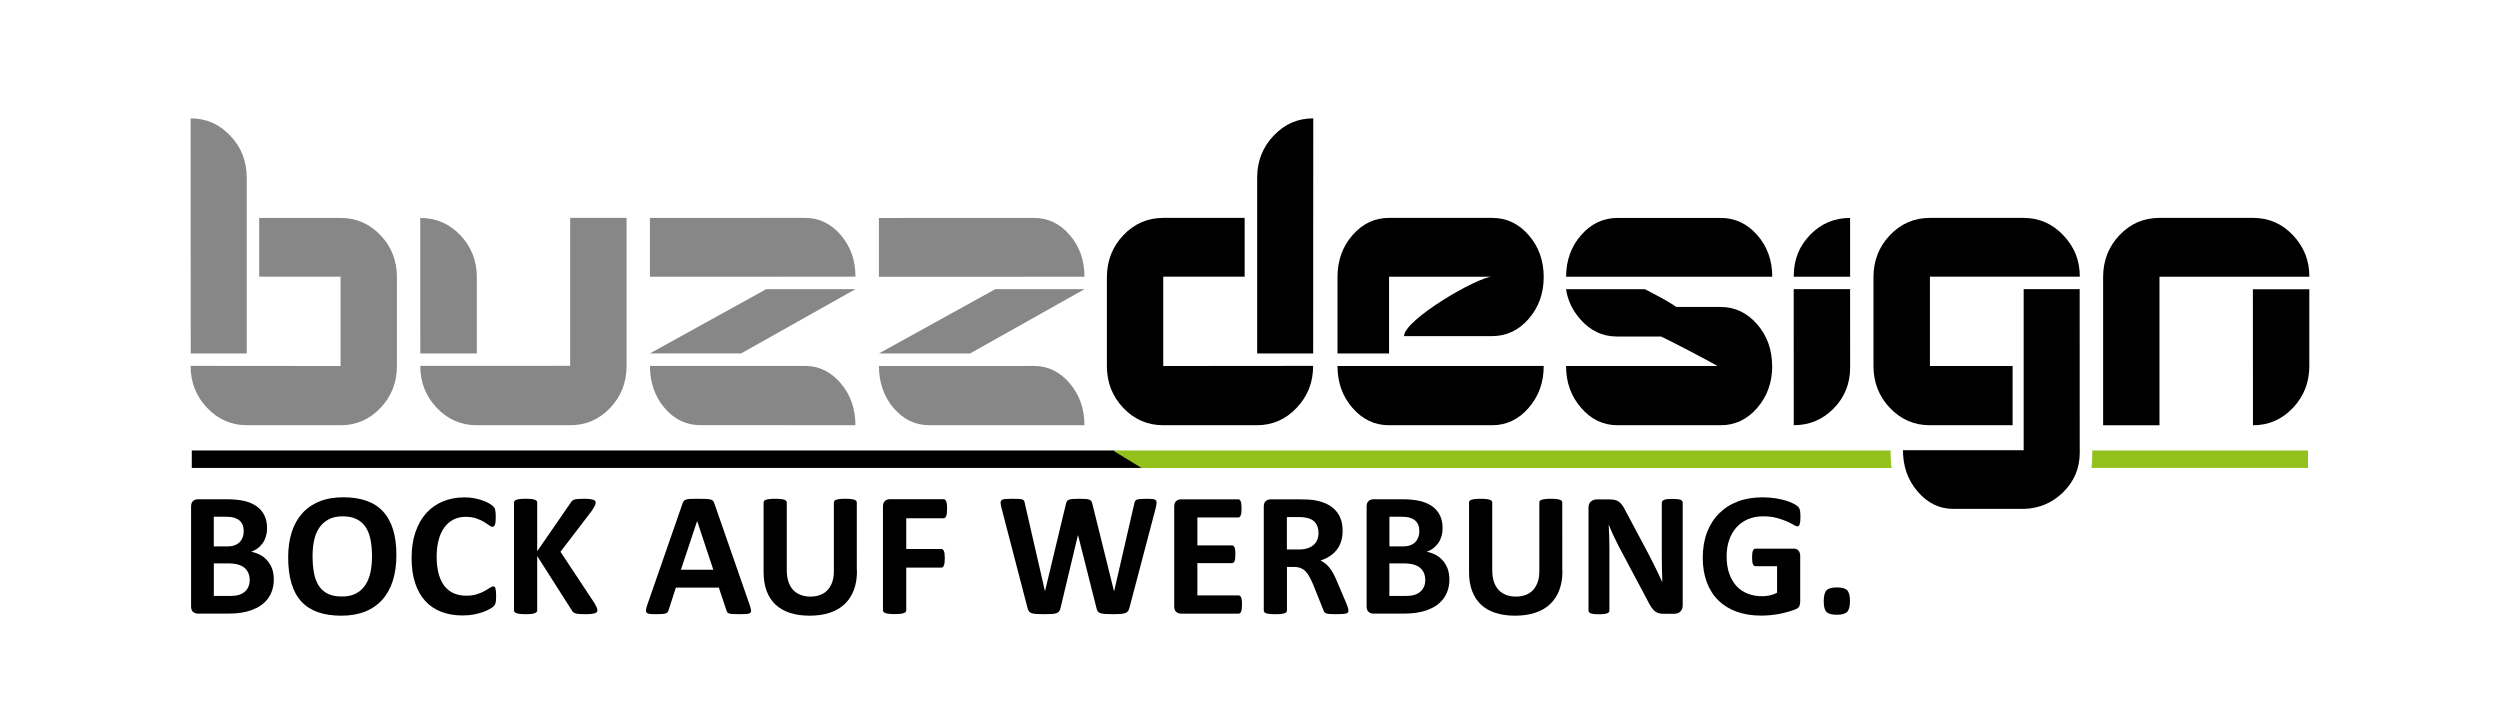 <svg xmlns="http://www.w3.org/2000/svg" xmlns:xlink="http://www.w3.org/1999/xlink" id="Ebene_1" x="0px" y="0px" viewBox="0 0 566.93 164.21" style="enable-background:new 0 0 566.93 164.21;" xml:space="preserve"><style type="text/css">	.st0{fill:#878787;}	.st1{fill:#95C11F;}</style><g>	<path d="M303.31,96.43"></path>	<path d="M303.31,96.43"></path>	<g>		<path d="M62.09,131.38c0,0.92-0.13,1.76-0.38,2.51c-0.25,0.75-0.6,1.41-1.05,1.98c-0.45,0.57-0.98,1.07-1.6,1.48    c-0.62,0.41-1.31,0.75-2.05,1.02c-0.75,0.27-1.55,0.46-2.39,0.59c-0.85,0.13-1.8,0.19-2.84,0.19h-6.89    c-0.44,0-0.81-0.13-1.11-0.39c-0.3-0.26-0.45-0.68-0.45-1.27v-22.61c0-0.59,0.15-1.01,0.45-1.27c0.3-0.26,0.67-0.39,1.11-0.39    h6.51c1.59,0,2.94,0.13,4.04,0.4c1.1,0.27,2.03,0.67,2.79,1.21c0.75,0.54,1.33,1.23,1.73,2.05c0.4,0.83,0.6,1.8,0.6,2.93    c0,0.63-0.08,1.22-0.24,1.77c-0.16,0.55-0.39,1.06-0.7,1.51c-0.31,0.45-0.68,0.86-1.13,1.2c-0.45,0.35-0.96,0.63-1.53,0.84    c0.74,0.13,1.41,0.37,2.04,0.7c0.62,0.33,1.16,0.77,1.62,1.29c0.46,0.53,0.82,1.15,1.09,1.85    C61.95,129.71,62.09,130.5,62.09,131.38z M55.27,120.46c0-0.52-0.08-0.99-0.24-1.4c-0.16-0.41-0.4-0.76-0.72-1.03    c-0.32-0.27-0.72-0.48-1.21-0.63c-0.49-0.15-1.14-0.22-1.95-0.22h-2.67v6.73h2.95c0.76,0,1.37-0.09,1.82-0.27    c0.45-0.18,0.83-0.43,1.13-0.74c0.3-0.31,0.52-0.68,0.67-1.1C55.2,121.37,55.27,120.93,55.27,120.46z M56.62,131.56    c0-0.6-0.1-1.14-0.3-1.61c-0.2-0.47-0.49-0.87-0.88-1.19c-0.39-0.32-0.88-0.57-1.48-0.74c-0.6-0.17-1.38-0.26-2.34-0.26h-3.13    v7.38h3.81c0.73,0,1.35-0.08,1.85-0.23c0.5-0.15,0.94-0.38,1.3-0.68c0.37-0.3,0.66-0.67,0.86-1.12    C56.51,132.65,56.62,132.14,56.62,131.56z"></path>		<path d="M89.89,125.89c0,2.15-0.27,4.08-0.8,5.77c-0.54,1.7-1.33,3.14-2.38,4.32c-1.06,1.18-2.36,2.09-3.92,2.71    c-1.56,0.62-3.36,0.93-5.4,0.93c-2.02,0-3.78-0.26-5.28-0.79c-1.5-0.53-2.76-1.33-3.76-2.41c-1-1.08-1.75-2.46-2.25-4.13    c-0.5-1.67-0.75-3.65-0.75-5.93c0-2.1,0.27-3.98,0.8-5.66c0.53-1.68,1.33-3.1,2.38-4.28c1.06-1.18,2.36-2.08,3.92-2.71    c1.56-0.63,3.36-0.94,5.42-0.94c1.96,0,3.7,0.26,5.2,0.78c1.5,0.52,2.76,1.32,3.77,2.41c1.01,1.08,1.77,2.45,2.29,4.1    C89.64,121.7,89.89,123.65,89.89,125.89z M84.36,126.17c0-1.36-0.11-2.6-0.32-3.72c-0.21-1.12-0.58-2.07-1.09-2.87    c-0.51-0.79-1.2-1.41-2.05-1.84c-0.85-0.43-1.92-0.65-3.21-0.65c-1.3,0-2.38,0.24-3.25,0.73c-0.87,0.49-1.57,1.14-2.1,1.95    c-0.54,0.82-0.91,1.77-1.13,2.86c-0.22,1.09-0.33,2.24-0.33,3.46c0,1.42,0.11,2.69,0.32,3.82c0.21,1.13,0.57,2.09,1.08,2.9    c0.51,0.8,1.19,1.41,2.04,1.83c0.86,0.42,1.93,0.63,3.23,0.63c1.3,0,2.38-0.24,3.25-0.72c0.87-0.48,1.57-1.13,2.1-1.96    c0.53-0.83,0.91-1.79,1.13-2.9C84.25,128.59,84.36,127.42,84.36,126.17z"></path>		<path d="M112.51,135.23c0,0.33-0.01,0.62-0.03,0.85c-0.02,0.23-0.05,0.43-0.09,0.6c-0.04,0.17-0.09,0.31-0.16,0.43    c-0.07,0.12-0.17,0.26-0.32,0.41c-0.15,0.15-0.43,0.35-0.85,0.59c-0.42,0.24-0.94,0.47-1.54,0.69c-0.61,0.22-1.3,0.4-2.08,0.55    c-0.78,0.15-1.63,0.22-2.54,0.22c-1.78,0-3.38-0.27-4.81-0.82c-1.43-0.55-2.65-1.37-3.65-2.46c-1-1.09-1.77-2.45-2.3-4.08    c-0.54-1.63-0.8-3.53-0.8-5.69c0-2.2,0.29-4.16,0.88-5.87c0.59-1.71,1.41-3.15,2.46-4.31c1.06-1.16,2.32-2.04,3.8-2.65    c1.48-0.6,3.1-0.9,4.88-0.9c0.72,0,1.42,0.06,2.08,0.18c0.67,0.12,1.29,0.28,1.85,0.47c0.57,0.19,1.08,0.42,1.53,0.67    s0.77,0.47,0.95,0.65c0.18,0.18,0.3,0.33,0.37,0.45c0.07,0.12,0.12,0.27,0.16,0.46c0.04,0.19,0.07,0.41,0.09,0.66    c0.02,0.25,0.03,0.57,0.03,0.94c0,0.4-0.01,0.74-0.04,1.02c-0.03,0.28-0.07,0.51-0.14,0.68c-0.07,0.17-0.15,0.3-0.24,0.38    c-0.09,0.08-0.2,0.12-0.32,0.12c-0.2,0-0.45-0.12-0.76-0.35c-0.31-0.23-0.71-0.49-1.19-0.78c-0.49-0.29-1.07-0.55-1.74-0.78    c-0.67-0.23-1.48-0.35-2.42-0.35c-1.03,0-1.95,0.21-2.76,0.63c-0.81,0.42-1.5,1.02-2.06,1.8c-0.57,0.78-1,1.73-1.29,2.84    c-0.29,1.11-0.44,2.36-0.44,3.75c0,1.52,0.16,2.84,0.47,3.96c0.31,1.12,0.76,2.03,1.34,2.76c0.58,0.72,1.28,1.26,2.1,1.61    c0.82,0.35,1.75,0.53,2.78,0.53c0.94,0,1.74-0.11,2.43-0.33c0.68-0.22,1.27-0.46,1.75-0.73c0.49-0.27,0.89-0.51,1.2-0.72    c0.31-0.21,0.56-0.32,0.73-0.32c0.13,0,0.24,0.03,0.32,0.08c0.08,0.05,0.15,0.16,0.2,0.32c0.05,0.16,0.09,0.38,0.12,0.67    C112.49,134.37,112.51,134.75,112.51,135.23z"></path>		<path d="M135.48,138.38c0,0.15-0.04,0.28-0.11,0.39c-0.07,0.11-0.21,0.21-0.42,0.28c-0.21,0.07-0.49,0.13-0.85,0.17    c-0.36,0.04-0.81,0.06-1.36,0.06c-0.87,0-1.49-0.03-1.87-0.1c-0.38-0.07-0.65-0.17-0.82-0.3c-0.17-0.13-0.3-0.29-0.39-0.48    l-7.84-12.31v12.31c0,0.15-0.04,0.27-0.12,0.38c-0.08,0.11-0.22,0.2-0.42,0.27c-0.2,0.07-0.47,0.13-0.8,0.17    c-0.33,0.04-0.76,0.06-1.28,0.06c-0.51,0-0.93-0.02-1.27-0.06c-0.34-0.04-0.61-0.1-0.81-0.17c-0.2-0.07-0.34-0.16-0.43-0.27    c-0.09-0.11-0.13-0.23-0.13-0.38v-24.43c0-0.15,0.04-0.27,0.13-0.38c0.09-0.11,0.23-0.19,0.43-0.26c0.2-0.07,0.47-0.12,0.81-0.16    c0.34-0.04,0.76-0.06,1.27-0.06c0.52,0,0.95,0.02,1.28,0.06c0.33,0.04,0.6,0.09,0.8,0.16c0.2,0.07,0.34,0.15,0.42,0.26    c0.08,0.11,0.12,0.23,0.12,0.38v11.04l7.6-11.02c0.09-0.17,0.21-0.32,0.34-0.43c0.13-0.11,0.31-0.2,0.52-0.27    c0.21-0.07,0.49-0.11,0.82-0.14c0.33-0.03,0.76-0.04,1.28-0.04c0.53,0,0.98,0.02,1.32,0.06c0.35,0.04,0.62,0.1,0.83,0.17    c0.21,0.07,0.35,0.16,0.43,0.27c0.08,0.11,0.12,0.23,0.12,0.36c0,0.23-0.06,0.46-0.18,0.7c-0.12,0.24-0.35,0.62-0.68,1.14    l-7.12,9.32l7.76,11.72c0.29,0.55,0.47,0.91,0.53,1.09C135.45,138.13,135.48,138.27,135.48,138.38z"></path>		<path d="M170.01,137.2c0.16,0.48,0.26,0.86,0.3,1.14c0.04,0.28-0.01,0.49-0.16,0.63c-0.15,0.14-0.41,0.23-0.78,0.26    c-0.37,0.03-0.89,0.05-1.54,0.05c-0.68,0-1.21-0.01-1.59-0.03c-0.38-0.02-0.67-0.06-0.87-0.12c-0.2-0.06-0.34-0.14-0.42-0.25    c-0.08-0.11-0.15-0.25-0.2-0.42l-1.74-5.21h-9.74l-1.64,5.07c-0.05,0.19-0.12,0.34-0.21,0.47c-0.09,0.13-0.23,0.23-0.42,0.3    c-0.19,0.07-0.47,0.12-0.82,0.15c-0.35,0.03-0.82,0.04-1.39,0.04c-0.62,0-1.1-0.02-1.44-0.06c-0.35-0.04-0.59-0.14-0.72-0.29    c-0.13-0.15-0.18-0.37-0.14-0.65c0.04-0.28,0.14-0.65,0.3-1.12l8-23.01c0.08-0.23,0.17-0.41,0.28-0.55    c0.11-0.14,0.28-0.25,0.51-0.32c0.23-0.07,0.56-0.12,0.97-0.14c0.42-0.02,0.96-0.03,1.64-0.03c0.79,0,1.42,0.01,1.88,0.03    c0.47,0.02,0.83,0.07,1.09,0.14c0.26,0.07,0.45,0.18,0.56,0.33c0.11,0.15,0.21,0.35,0.29,0.6L170.01,137.2z M158.1,118.18h-0.02    l-3.67,11.02h7.35L158.1,118.18z"></path>		<path d="M194.34,129.5c0,1.59-0.23,3.01-0.7,4.27c-0.47,1.26-1.16,2.32-2.06,3.19c-0.91,0.87-2.03,1.53-3.37,1.98    c-1.34,0.45-2.87,0.68-4.61,0.68c-1.63,0-3.09-0.2-4.39-0.61c-1.3-0.41-2.39-1.03-3.29-1.85c-0.9-0.83-1.58-1.86-2.05-3.1    c-0.47-1.24-0.71-2.68-0.71-4.34v-15.77c0-0.13,0.04-0.25,0.12-0.36c0.08-0.11,0.22-0.19,0.43-0.26c0.21-0.07,0.48-0.12,0.81-0.16    s0.76-0.06,1.28-0.06c0.51,0,0.93,0.02,1.26,0.06s0.6,0.09,0.8,0.16c0.2,0.07,0.34,0.15,0.43,0.26c0.09,0.11,0.13,0.23,0.13,0.36    v15.31c0,1.03,0.13,1.92,0.38,2.67c0.25,0.76,0.62,1.38,1.09,1.88c0.47,0.49,1.04,0.86,1.7,1.11c0.66,0.25,1.4,0.37,2.21,0.37    c0.83,0,1.57-0.13,2.22-0.38c0.65-0.25,1.21-0.62,1.66-1.11c0.45-0.49,0.8-1.09,1.05-1.8c0.25-0.71,0.37-1.53,0.37-2.44v-15.61    c0-0.13,0.04-0.25,0.12-0.36c0.08-0.11,0.22-0.19,0.42-0.26c0.2-0.07,0.47-0.12,0.81-0.16c0.34-0.04,0.76-0.06,1.27-0.06    c0.51,0,0.92,0.02,1.25,0.06c0.33,0.04,0.59,0.09,0.79,0.16c0.2,0.07,0.34,0.15,0.42,0.26c0.08,0.11,0.12,0.23,0.12,0.36V129.5z"></path>		<path d="M214.77,115.39c0,0.4-0.02,0.74-0.05,1.01c-0.03,0.27-0.09,0.49-0.16,0.65c-0.07,0.16-0.16,0.28-0.25,0.36    c-0.09,0.08-0.2,0.12-0.32,0.12h-8.48v6.97h7.96c0.12,0,0.23,0.03,0.32,0.1c0.09,0.07,0.18,0.18,0.25,0.34    c0.07,0.16,0.13,0.37,0.16,0.64c0.03,0.27,0.05,0.6,0.05,1c0,0.4-0.02,0.74-0.05,1c-0.03,0.27-0.09,0.49-0.16,0.66    c-0.07,0.17-0.16,0.3-0.25,0.37c-0.09,0.07-0.2,0.11-0.32,0.11h-7.96v9.66c0,0.15-0.04,0.27-0.12,0.38    c-0.08,0.11-0.22,0.2-0.43,0.27c-0.21,0.07-0.48,0.13-0.81,0.17c-0.33,0.04-0.76,0.06-1.28,0.06c-0.51,0-0.93-0.02-1.27-0.06    c-0.34-0.04-0.61-0.1-0.81-0.17c-0.2-0.07-0.34-0.16-0.43-0.27c-0.09-0.11-0.13-0.23-0.13-0.38v-23.51c0-0.59,0.15-1.01,0.45-1.27    c0.3-0.26,0.67-0.39,1.11-0.39h12.2c0.12,0,0.23,0.04,0.32,0.11c0.09,0.07,0.18,0.19,0.25,0.36c0.07,0.17,0.13,0.39,0.16,0.67    C214.76,114.65,214.77,114.99,214.77,115.39z"></path>		<path d="M256.13,137.82c-0.08,0.32-0.19,0.58-0.33,0.77c-0.14,0.19-0.35,0.34-0.63,0.44c-0.28,0.1-0.64,0.17-1.08,0.2    c-0.44,0.03-1,0.05-1.68,0.05c-0.76,0-1.37-0.02-1.83-0.05c-0.46-0.03-0.83-0.1-1.09-0.2c-0.27-0.1-0.46-0.25-0.58-0.44    c-0.12-0.19-0.21-0.45-0.28-0.77l-4.15-16.44h-0.04l-3.93,16.44c-0.07,0.31-0.16,0.56-0.28,0.75c-0.12,0.19-0.31,0.34-0.57,0.45    c-0.26,0.11-0.61,0.18-1.06,0.21c-0.45,0.03-1.04,0.05-1.78,0.05c-0.77,0-1.39-0.02-1.85-0.05c-0.46-0.03-0.83-0.1-1.09-0.2    c-0.27-0.1-0.46-0.25-0.58-0.44c-0.12-0.19-0.22-0.45-0.3-0.77l-5.89-22.63c-0.12-0.48-0.19-0.86-0.2-1.13    c-0.01-0.27,0.06-0.48,0.23-0.63c0.17-0.15,0.44-0.24,0.82-0.27c0.38-0.03,0.91-0.05,1.59-0.05c0.63,0,1.12,0.01,1.49,0.03    c0.37,0.02,0.64,0.07,0.83,0.14c0.19,0.07,0.31,0.18,0.38,0.32c0.07,0.14,0.12,0.34,0.16,0.59l4.55,19.86h0.02l4.73-19.72    c0.05-0.25,0.12-0.46,0.21-0.62c0.09-0.16,0.23-0.28,0.44-0.37c0.21-0.09,0.49-0.15,0.85-0.18c0.36-0.03,0.84-0.05,1.44-0.05    c0.64,0,1.15,0.01,1.53,0.04c0.38,0.03,0.67,0.08,0.88,0.17c0.21,0.09,0.36,0.21,0.45,0.37c0.09,0.16,0.17,0.37,0.22,0.64    l4.89,19.72h0.04l4.55-19.8c0.04-0.21,0.09-0.4,0.16-0.55c0.07-0.15,0.19-0.27,0.38-0.36c0.19-0.09,0.45-0.15,0.8-0.18    c0.35-0.03,0.84-0.05,1.46-0.05c0.59,0,1.05,0.02,1.37,0.05c0.33,0.03,0.56,0.12,0.71,0.27c0.15,0.15,0.21,0.37,0.19,0.65    c-0.02,0.29-0.09,0.68-0.21,1.17L256.13,137.82z"></path>		<path d="M281.65,137.1c0,0.39-0.02,0.71-0.05,0.97c-0.03,0.26-0.08,0.47-0.15,0.63c-0.07,0.16-0.15,0.28-0.25,0.35    c-0.1,0.07-0.21,0.11-0.33,0.11h-13.03c-0.44,0-0.81-0.13-1.11-0.39c-0.3-0.26-0.45-0.68-0.45-1.27v-22.61    c0-0.59,0.15-1.01,0.45-1.27c0.3-0.26,0.67-0.39,1.11-0.39h12.95c0.12,0,0.23,0.03,0.32,0.1c0.09,0.07,0.17,0.18,0.24,0.35    c0.07,0.17,0.12,0.38,0.15,0.64c0.03,0.26,0.05,0.59,0.05,0.99c0,0.37-0.02,0.69-0.05,0.95c-0.03,0.26-0.08,0.47-0.15,0.63    c-0.07,0.16-0.15,0.28-0.24,0.35c-0.09,0.07-0.2,0.11-0.32,0.11h-9.26v6.33h7.84c0.12,0,0.23,0.04,0.33,0.11    c0.1,0.07,0.18,0.19,0.25,0.34c0.07,0.15,0.12,0.36,0.15,0.62c0.03,0.26,0.05,0.58,0.05,0.95c0,0.39-0.02,0.71-0.05,0.96    c-0.03,0.25-0.08,0.46-0.15,0.61c-0.07,0.15-0.15,0.26-0.25,0.33c-0.1,0.07-0.21,0.1-0.33,0.1h-7.84v7.32h9.34    c0.12,0,0.23,0.04,0.33,0.11c0.1,0.07,0.18,0.19,0.25,0.35c0.07,0.16,0.12,0.37,0.15,0.63    C281.64,136.39,281.65,136.71,281.65,137.1z"></path>		<path d="M305.79,138.48c0,0.15-0.03,0.27-0.08,0.37c-0.05,0.1-0.18,0.18-0.38,0.25c-0.2,0.07-0.5,0.11-0.88,0.14    c-0.39,0.03-0.92,0.04-1.58,0.04c-0.56,0-1.01-0.01-1.34-0.04c-0.34-0.03-0.6-0.08-0.79-0.15c-0.19-0.07-0.33-0.17-0.41-0.28    c-0.08-0.11-0.15-0.25-0.2-0.41l-2.32-5.79c-0.28-0.65-0.55-1.24-0.82-1.74c-0.27-0.51-0.56-0.93-0.89-1.27    c-0.33-0.34-0.71-0.6-1.13-0.77c-0.43-0.17-0.92-0.26-1.48-0.26h-1.64v9.88c0,0.13-0.04,0.25-0.13,0.36    c-0.09,0.11-0.23,0.19-0.43,0.26c-0.2,0.07-0.47,0.12-0.8,0.16c-0.33,0.04-0.76,0.06-1.28,0.06c-0.51,0-0.93-0.02-1.27-0.06    c-0.34-0.04-0.61-0.09-0.81-0.16c-0.2-0.07-0.34-0.15-0.42-0.26c-0.08-0.11-0.12-0.23-0.12-0.36v-23.55    c0-0.59,0.15-1.01,0.45-1.27c0.3-0.26,0.67-0.39,1.11-0.39h6.71c0.68,0,1.24,0.01,1.68,0.04c0.44,0.03,0.84,0.06,1.2,0.1    c1.04,0.15,1.98,0.4,2.82,0.76c0.83,0.36,1.54,0.83,2.12,1.41c0.58,0.58,1.03,1.27,1.33,2.06c0.31,0.8,0.46,1.71,0.46,2.74    c0,0.87-0.11,1.66-0.33,2.38c-0.22,0.71-0.54,1.35-0.97,1.91c-0.43,0.56-0.96,1.05-1.58,1.46c-0.63,0.42-1.34,0.75-2.14,1    c0.39,0.19,0.75,0.41,1.09,0.68c0.34,0.27,0.66,0.59,0.96,0.97c0.3,0.38,0.58,0.82,0.85,1.3c0.27,0.49,0.53,1.04,0.78,1.65    l2.18,5.11c0.2,0.51,0.33,0.88,0.4,1.11C305.76,138.16,305.79,138.35,305.79,138.48z M299,120.88c0-0.86-0.19-1.58-0.58-2.17    c-0.39-0.59-1.02-1-1.9-1.24c-0.27-0.07-0.57-0.12-0.91-0.16c-0.34-0.04-0.81-0.06-1.41-0.06h-2.37v7.36h2.69    c0.75,0,1.4-0.09,1.96-0.27c0.56-0.18,1.03-0.43,1.4-0.76c0.37-0.33,0.65-0.72,0.84-1.17C298.9,121.95,299,121.44,299,120.88z"></path>		<path d="M328.68,131.38c0,0.92-0.13,1.76-0.38,2.51c-0.25,0.75-0.6,1.41-1.05,1.98c-0.45,0.57-0.98,1.07-1.6,1.48    c-0.62,0.41-1.31,0.75-2.05,1.02c-0.75,0.27-1.55,0.46-2.4,0.59c-0.85,0.13-1.79,0.19-2.83,0.19h-6.9c-0.44,0-0.81-0.13-1.11-0.39    c-0.3-0.26-0.45-0.68-0.45-1.27v-22.61c0-0.59,0.15-1.01,0.45-1.27c0.3-0.26,0.67-0.39,1.11-0.39h6.51c1.59,0,2.94,0.13,4.04,0.4    c1.1,0.27,2.03,0.67,2.79,1.21c0.75,0.54,1.33,1.23,1.73,2.05c0.4,0.83,0.6,1.8,0.6,2.93c0,0.63-0.08,1.22-0.24,1.77    c-0.16,0.55-0.39,1.06-0.7,1.51c-0.31,0.45-0.69,0.86-1.13,1.2c-0.45,0.35-0.96,0.63-1.53,0.84c0.73,0.13,1.41,0.37,2.03,0.7    c0.62,0.33,1.16,0.77,1.62,1.29c0.46,0.53,0.82,1.15,1.09,1.85C328.55,129.71,328.68,130.5,328.68,131.38z M321.87,120.46    c0-0.52-0.08-0.99-0.24-1.4c-0.16-0.41-0.4-0.76-0.72-1.03c-0.32-0.27-0.73-0.48-1.21-0.63c-0.49-0.15-1.14-0.22-1.95-0.22h-2.67    v6.73h2.95c0.76,0,1.37-0.09,1.82-0.27c0.45-0.18,0.83-0.43,1.13-0.74c0.3-0.31,0.52-0.68,0.67-1.1    C321.8,121.37,321.87,120.93,321.87,120.46z M323.21,131.56c0-0.6-0.1-1.14-0.3-1.61c-0.2-0.47-0.5-0.87-0.88-1.19    c-0.39-0.32-0.88-0.57-1.48-0.74c-0.6-0.17-1.38-0.26-2.35-0.26h-3.13v7.38h3.81c0.73,0,1.35-0.08,1.85-0.23    c0.5-0.15,0.94-0.38,1.3-0.68c0.37-0.3,0.65-0.67,0.86-1.12C323.11,132.65,323.21,132.14,323.21,131.56z"></path>		<path d="M354.32,129.5c0,1.59-0.23,3.01-0.7,4.27c-0.47,1.26-1.16,2.32-2.06,3.19c-0.91,0.87-2.03,1.53-3.37,1.98    c-1.34,0.45-2.87,0.68-4.61,0.68c-1.63,0-3.09-0.2-4.39-0.61c-1.3-0.41-2.39-1.03-3.29-1.85c-0.89-0.83-1.58-1.86-2.05-3.1    c-0.48-1.24-0.71-2.68-0.71-4.34v-15.77c0-0.13,0.04-0.25,0.12-0.36c0.08-0.11,0.22-0.19,0.43-0.26c0.21-0.07,0.48-0.12,0.81-0.16    c0.33-0.04,0.76-0.06,1.28-0.06c0.51,0,0.93,0.02,1.26,0.06c0.33,0.04,0.6,0.09,0.8,0.16c0.2,0.07,0.35,0.15,0.43,0.26    c0.09,0.11,0.13,0.23,0.13,0.36v15.31c0,1.03,0.13,1.92,0.38,2.67c0.25,0.76,0.62,1.38,1.09,1.88c0.48,0.49,1.04,0.86,1.7,1.11    c0.66,0.25,1.4,0.37,2.21,0.37c0.83,0,1.57-0.13,2.22-0.38c0.65-0.25,1.21-0.62,1.66-1.11c0.45-0.49,0.8-1.09,1.05-1.8    c0.25-0.71,0.37-1.53,0.37-2.44v-15.61c0-0.13,0.04-0.25,0.12-0.36c0.08-0.11,0.22-0.19,0.42-0.26c0.2-0.07,0.47-0.12,0.81-0.16    c0.34-0.04,0.76-0.06,1.27-0.06c0.51,0,0.92,0.02,1.25,0.06c0.33,0.04,0.59,0.09,0.79,0.16c0.2,0.07,0.34,0.15,0.42,0.26    c0.08,0.11,0.12,0.23,0.12,0.36V129.5z"></path>		<path d="M381.59,137.32c0,0.31-0.06,0.58-0.16,0.82c-0.11,0.24-0.25,0.44-0.43,0.6c-0.18,0.16-0.4,0.28-0.64,0.35    c-0.25,0.07-0.5,0.11-0.75,0.11h-2.25c-0.47,0-0.87-0.05-1.21-0.14c-0.34-0.09-0.65-0.26-0.94-0.51c-0.29-0.25-0.57-0.58-0.83-1    c-0.27-0.42-0.57-0.96-0.9-1.63l-6.45-12.13c-0.37-0.72-0.75-1.5-1.14-2.33c-0.39-0.83-0.74-1.65-1.04-2.43h-0.04    c0.05,0.96,0.09,1.92,0.12,2.88c0.03,0.96,0.04,1.94,0.04,2.96v13.57c0,0.13-0.04,0.25-0.11,0.36c-0.07,0.11-0.2,0.2-0.38,0.27    c-0.18,0.07-0.42,0.13-0.73,0.17c-0.31,0.04-0.7,0.06-1.18,0.06c-0.47,0-0.85-0.02-1.16-0.06c-0.31-0.04-0.55-0.1-0.72-0.17    c-0.17-0.07-0.29-0.16-0.36-0.27c-0.07-0.11-0.1-0.23-0.1-0.36v-23.31c0-0.63,0.18-1.1,0.55-1.41c0.37-0.31,0.82-0.47,1.35-0.47    h2.83c0.51,0,0.94,0.04,1.28,0.13c0.35,0.09,0.66,0.23,0.93,0.43c0.27,0.2,0.53,0.48,0.77,0.83c0.24,0.35,0.49,0.79,0.74,1.31    l5.05,9.48c0.29,0.58,0.58,1.14,0.87,1.69c0.29,0.55,0.56,1.11,0.83,1.66c0.27,0.55,0.53,1.1,0.78,1.63    c0.25,0.54,0.5,1.07,0.74,1.6h0.02c-0.04-0.94-0.07-1.91-0.09-2.93c-0.02-1.01-0.03-1.98-0.03-2.91v-12.17    c0-0.13,0.04-0.25,0.12-0.36c0.08-0.11,0.21-0.2,0.4-0.28c0.19-0.08,0.43-0.14,0.74-0.17c0.31-0.03,0.7-0.05,1.18-0.05    c0.45,0,0.83,0.02,1.14,0.05c0.31,0.03,0.54,0.09,0.71,0.17c0.17,0.08,0.28,0.17,0.35,0.28c0.07,0.11,0.1,0.23,0.1,0.36V137.32z"></path>		<path d="M408.29,117.25c0,0.39-0.02,0.72-0.05,1c-0.03,0.28-0.08,0.5-0.14,0.67c-0.06,0.17-0.13,0.29-0.22,0.35    c-0.09,0.07-0.19,0.1-0.31,0.1c-0.17,0-0.45-0.12-0.84-0.36c-0.39-0.24-0.9-0.5-1.54-0.78c-0.64-0.28-1.41-0.54-2.29-0.78    c-0.89-0.24-1.92-0.36-3.1-0.36c-1.26,0-2.39,0.22-3.41,0.65c-1.01,0.43-1.88,1.05-2.6,1.84c-0.72,0.8-1.28,1.75-1.66,2.87    c-0.39,1.11-0.58,2.35-0.58,3.7c0,1.48,0.2,2.79,0.59,3.92c0.4,1.13,0.95,2.07,1.65,2.84c0.71,0.76,1.56,1.34,2.56,1.72    c1,0.39,2.09,0.58,3.3,0.58c0.59,0,1.17-0.07,1.74-0.2c0.58-0.13,1.11-0.33,1.6-0.6v-6.01h-4.91c-0.24,0-0.43-0.15-0.56-0.45    c-0.13-0.3-0.2-0.81-0.2-1.53c0-0.37,0.02-0.69,0.05-0.94c0.03-0.25,0.08-0.46,0.15-0.61c0.07-0.15,0.15-0.27,0.24-0.34    c0.09-0.07,0.2-0.11,0.32-0.11h8.76c0.21,0,0.4,0.04,0.57,0.11c0.17,0.07,0.31,0.18,0.44,0.33c0.13,0.15,0.22,0.32,0.29,0.53    c0.07,0.21,0.1,0.44,0.1,0.71v10.32c0,0.4-0.07,0.75-0.21,1.05c-0.14,0.3-0.43,0.54-0.86,0.71c-0.43,0.17-0.97,0.35-1.61,0.54    c-0.64,0.19-1.31,0.35-1.99,0.48c-0.69,0.13-1.38,0.23-2.08,0.3c-0.7,0.07-1.41,0.1-2.12,0.1c-2.07,0-3.92-0.3-5.56-0.89    c-1.64-0.6-3.02-1.46-4.16-2.59c-1.14-1.13-2-2.5-2.61-4.13c-0.6-1.62-0.9-3.46-0.9-5.52c0-2.12,0.32-4.03,0.96-5.72    c0.64-1.69,1.55-3.13,2.73-4.31c1.18-1.18,2.59-2.09,4.26-2.72c1.66-0.63,3.52-0.94,5.56-0.94c1.12,0,2.14,0.08,3.07,0.23    c0.92,0.15,1.73,0.34,2.42,0.56c0.69,0.22,1.26,0.46,1.71,0.71c0.45,0.25,0.77,0.47,0.95,0.66c0.18,0.19,0.31,0.45,0.39,0.79    C408.25,116.08,408.29,116.59,408.29,117.25z"></path>		<path d="M419.52,136.27c0,1.24-0.22,2.08-0.65,2.5c-0.43,0.43-1.21,0.64-2.34,0.64c-1.12,0-1.9-0.21-2.32-0.63    c-0.43-0.42-0.64-1.22-0.64-2.4c0-1.26,0.22-2.1,0.65-2.53c0.43-0.43,1.22-0.64,2.35-0.64c1.11,0,1.88,0.21,2.3,0.63    C419.31,134.28,419.52,135.09,419.52,136.27z"></path>	</g>	<path d="M523.7,62.75l-33.99,0.01v33.68h-12.78V62.83c0-3.73,1.24-6.9,3.73-9.52c2.48-2.61,5.5-3.9,9.05-3.9h21.21   c3.55,0,6.57,1.29,9.06,3.93C522.46,55.98,523.7,59.04,523.7,62.75z"></path>	<path d="M523.69,65.59v17.39c0,3.74-1.24,6.91-3.73,9.53c-2.49,2.62-5.5,3.93-9.05,3.93l-0.02-30.85H523.69z"></path>	<path d="M350.07,82.99c0,3.76-1.14,6.87-3.41,9.5c-2.28,2.63-5.04,3.94-8.28,3.94H315c0,0,0,0,0-0.01l0,0v0.01   c-3.25,0-6.01-1.3-8.28-3.91c-2.28-2.61-3.41-5.77-3.41-9.5V83L350.07,82.99z"></path>	<path d="M315,80.15h-11.69V62.81c0-3.72,1.13-6.89,3.41-9.49c2.27-2.61,5.03-3.91,8.28-3.91h23.38c3.25,0,6.01,1.3,8.28,3.91   c2.27,2.61,3.41,5.77,3.41,9.49c0,3.72-1.14,6.89-3.41,9.5c-2.28,2.61-5.04,3.91-8.28,3.91H318.4c0-3.72,16.73-13.47,19.98-13.47   H315V80.15z"></path>	<path class="st0" d="M90.01,62.85V83c0,3.73-1.24,6.9-3.73,9.51c-2.48,2.62-5.5,3.92-9.05,3.92H56.02c-3.55,0-6.57-1.31-9.06-3.95   c-2.49-2.63-3.73-5.75-3.73-9.51L77.23,83V62.74H58.78V49.42h18.45c3.55,0,6.57,1.31,9.06,3.92   C88.77,55.94,90.01,59.12,90.01,62.85z"></path>	<path class="st0" d="M43.23,26.84c3.55,0,6.5,1.31,8.99,3.93c2.49,2.62,3.73,5.79,3.73,9.53v39.85h-12.7L43.23,26.84z"></path>	<path d="M254.75,53.33c2.49-2.61,5.5-3.92,9.05-3.92h18.45v13.33h-18.46V83l33.99-0.03c0,3.77-1.24,6.88-3.73,9.51   c-2.49,2.64-5.5,3.95-9.05,3.95h-21.21c-3.55,0-6.57-1.31-9.05-3.92c-2.49-2.61-3.73-5.78-3.73-9.52V62.85   C251.03,59.12,252.27,55.94,254.75,53.33z"></path>	<path d="M297.79,80.15h-12.7V40.3c0-3.74,1.24-6.91,3.73-9.53c2.48-2.62,5.44-3.93,8.99-3.93L297.79,80.15z"></path>	<path class="st0" d="M129.3,49.41v33.55l-33.99,0.01c0,3.76,1.24,6.88,3.73,9.51c2.48,2.63,5.5,3.95,9.05,3.95h21.21   c3.55,0,6.57-1.3,9.06-3.92c2.49-2.61,3.73-5.78,3.73-9.52V62.85V49.41H129.3z"></path>	<path class="st0" d="M95.31,80.16L95.3,49.42c3.55,0,6.61,1.31,9.1,3.92c2.48,2.62,3.73,5.79,3.73,9.53v17.28H95.31z"></path>	<path class="st0" d="M147.42,62.76h-0.04V49.42l35.21-0.01c3.17,0,5.86,1.3,8.08,3.89c2.22,2.59,3.33,5.74,3.33,9.44L147.42,62.76z   "></path>	<path class="st0" d="M158.77,96.41c-3.16,0-5.85-1.3-8.06-3.89c-2.21-2.59-3.32-5.82-3.32-9.53l35.22-0.01   c3.16,0,5.85,1.36,8.06,3.95c2.21,2.6,3.32,5.79,3.32,9.49L158.77,96.41z"></path>	<polygon class="st0" points="194.02,65.56 168.07,80.14 147.39,80.14 173.78,65.56  "></polygon>	<path class="st0" d="M199.35,62.77h-0.04V49.43l35.21-0.01c3.17,0,5.86,1.3,8.08,3.89c2.22,2.59,3.33,5.74,3.33,9.45L199.35,62.77z   "></path>	<path class="st0" d="M210.7,96.42c-3.16,0-5.85-1.3-8.06-3.89c-2.21-2.59-3.32-5.82-3.32-9.53l35.22-0.01   c3.16,0,5.85,1.36,8.06,3.95c2.21,2.59,3.32,5.79,3.32,9.49L210.7,96.42z"></path>	<polygon class="st0" points="245.95,65.57 219.99,80.15 199.32,80.15 225.71,65.57  "></polygon>	<path d="M355.15,62.75c0.01-3.68,1.14-6.86,3.41-9.44c2.27-2.59,5.03-3.89,8.28-3.89h23.37c3.25,0,6,1.29,8.28,3.88   c2.27,2.58,3.41,5.76,3.41,9.46H355.15z"></path>	<path d="M401.89,82.99c0,0.01,0,0.01,0,0.02h0c-0.01,3.72-1.14,6.89-3.41,9.5c-2.27,2.62-5.03,3.92-8.28,3.92h-23.37   c-3.25,0-6.01-1.31-8.28-3.94c-2.27-2.63-3.41-5.73-3.41-9.49h34.36c-2.87-1.62-10.25-5.48-12.82-6.69h-10.03   c-3.24,0-6-1.3-8.28-3.91c-1.74-1.99-2.83-4.17-3.24-6.82h17.9c2.24,1.18,4.91,2.51,7.12,4.03h10.03c3.25,0,6.01,1.3,8.28,3.91   c2.25,2.58,3.38,5.71,3.41,9.39l0,0c0,0.03,0,0.05,0,0.07C401.89,82.98,401.89,82.99,401.89,82.99z"></path>	<path d="M456.39,96.43h-18.75c-3.55,0-6.57-1.31-9.06-3.92c-2.48-2.61-3.73-5.79-3.73-9.52V62.85c0-3.73,1.25-6.91,3.73-9.52   c2.49-2.61,5.51-3.92,9.06-3.92h21.21c3.55,0,6.57,1.31,9.06,3.95c2.48,2.63,3.73,5.62,3.73,9.38l-33.99,0V83h18.75V96.43z"></path>	<path d="M471.63,102.63l-0.01-1.85l0,0c0.01-7.9-0.01-30.08-0.01-35.21h-12.7v36.53l-27.37-0.01c0,3.71,1.11,6.79,3.33,9.38   c2.22,2.59,4.91,3.93,8.08,3.93c0,0,15.97,0.02,16.15,0c3.38-0.13,6.29-1.37,8.7-3.71C470.36,109.2,471.63,106.17,471.63,102.63z"></path>	<path d="M406.78,62.75v-0.24c0-3.64,1.24-6.72,3.72-9.27c2.48-2.55,5.51-3.82,9.05-3.82l0,13.33H406.78z"></path>	<path d="M419.55,65.57l0.01,17.77c0,3.64-1.24,6.73-3.72,9.27c-2.48,2.54-5.53,3.82-9.07,3.82l-0.01-30.86H419.55z"></path>	<polygon points="43.49,106.12 259.32,106.12 252.8,102.16 43.49,102.16  "></polygon>	<g>		<path class="st1" d="M428.72,102.16H252.37l6.52,3.97h170.05C428.8,105.21,428.73,103.13,428.72,102.16z"></path>		<path class="st1" d="M474.47,102.16v0.46c0,0.81-0.07,2.73-0.18,3.5h49.1v-3.97H474.47z"></path>	</g></g></svg>